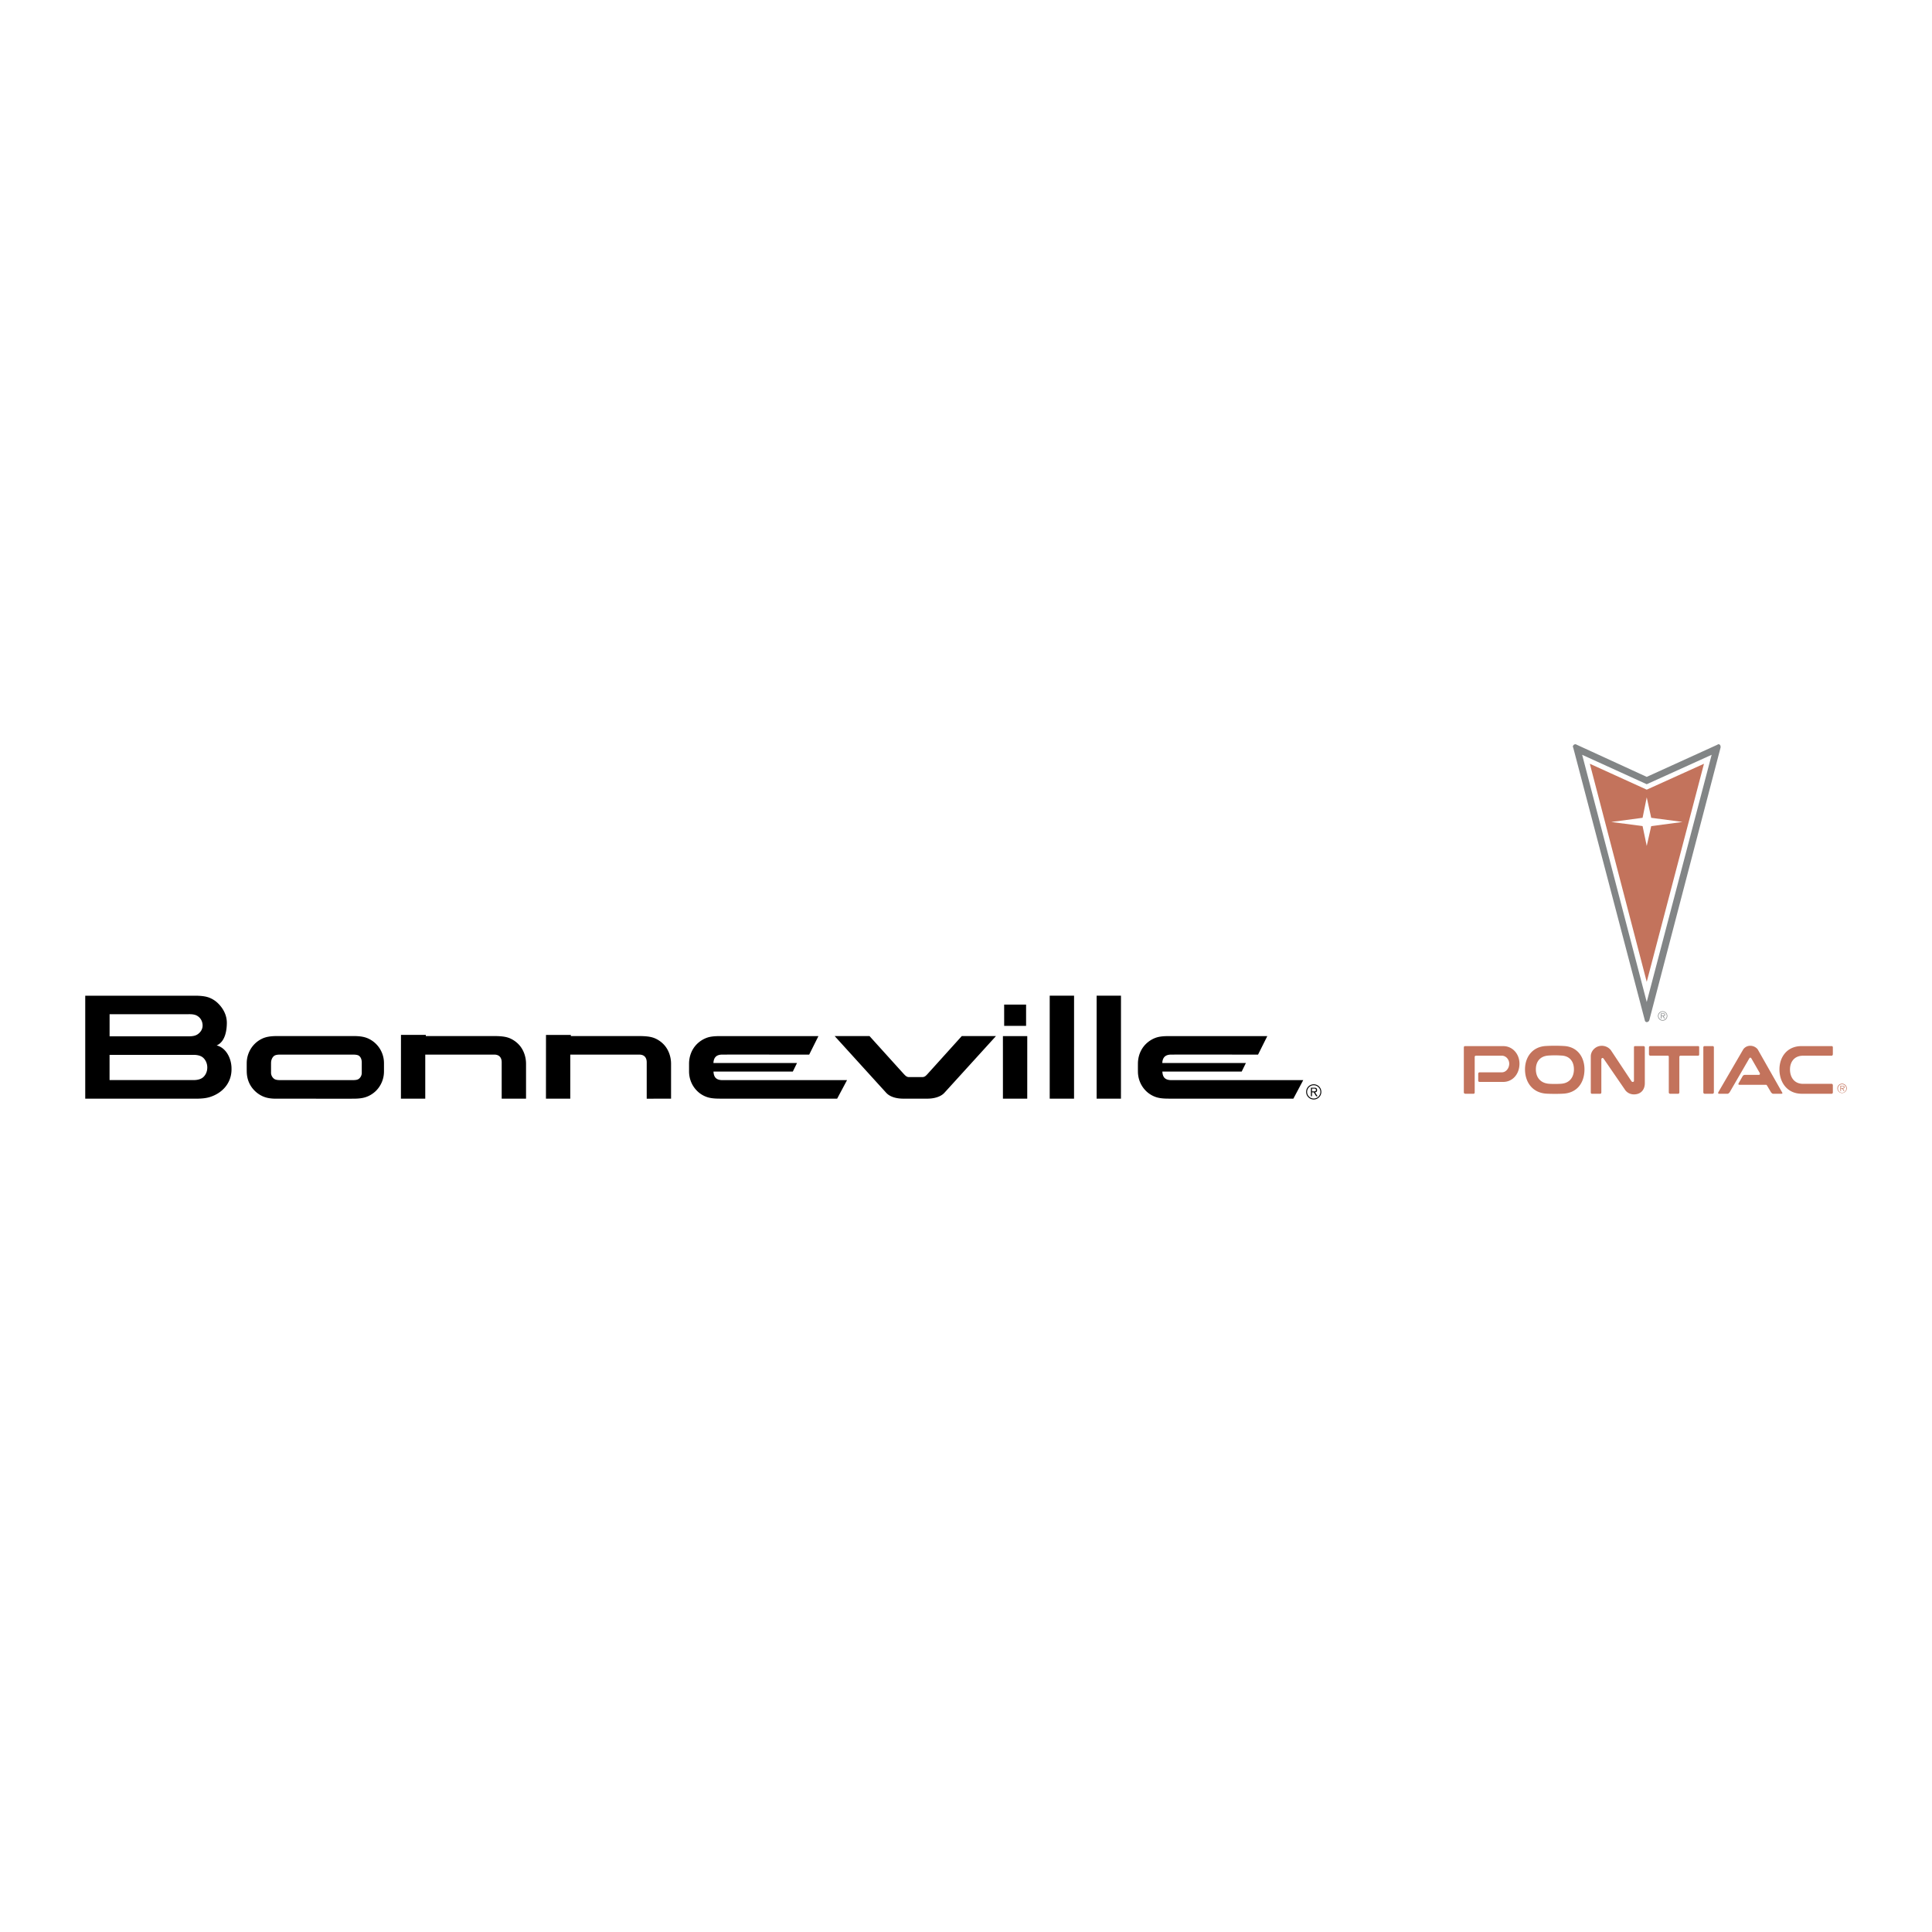 <svg xmlns="http://www.w3.org/2000/svg" width="2500" height="2500" viewBox="0 0 192.756 192.756"><g fill-rule="evenodd" clip-rule="evenodd"><path fill="#fff" d="M0 0h192.756v192.756H0V0z"/><path d="M149.971 104.37h-3.797c-.062 0-.127.032-.127.128v4.499c0 .062.064.127.16.127h.797c.096 0 .127-.064.127-.127v-3.542c0-.096.064-.128.129-.128h2.584c.414 0 .732.383.732.798 0 .446-.318.861-.732.861h-2.234c-.062 0-.127.063-.127.128v.733c0 .032.064.096.127.096h2.361c.957 0 1.627-.798 1.627-1.818 0-.957-.67-1.755-1.627-1.755zM162.094 108.678c.191.319.543.51.926.51.67 0 1.084-.446 1.084-1.116v-3.573c0-.096-.062-.128-.16-.128h-.797c-.096 0-.127.032-.127.128v3.35c0 .064-.064.096-.127.096-.033 0-.064-.031-.096-.031l-2.074-3.127a1.138 1.138 0 0 0-.926-.446c-.574 0-1.084.479-1.084 1.053v3.605c0 .062.031.127.127.127h.797c.096 0 .129-.064.129-.127v-3.318c0-.064.062-.128.127-.128.033 0 .064.032.096.063l2.105 3.062zM167.549 105.455v3.542c0 .062-.062.127-.096.127h-.83c-.062 0-.127-.064-.127-.127v-3.542c0-.096-.031-.128-.096-.128h-1.754c-.064 0-.129-.063-.129-.159v-.67c0-.096.064-.128.129-.128h4.785c.064 0 .096.032.096.128v.702c0 .063-.031.127-.096.127h-1.754c-.064 0-.128.032-.128.128zM170.867 109.124c.064 0 .127-.064.127-.127v-4.499c0-.096-.062-.128-.127-.128h-.797c-.064 0-.129.032-.129.128v4.499c0 .062.064.127.129.127h.797zM176.227 108.23l.064.064.414.702c.064.062.127.127.191.127h.83c.127 0 .127-.064.064-.159l-2.426-4.275a.954.954 0 0 0-.734-.351.843.843 0 0 0-.701.351l-2.488 4.275c-.031.095-.031.159.064.159h.861c.064 0 .127-.064.191-.127l1.979-3.414c.031-.032.062-.064.094-.064.033 0 .064.032.096.064l.861 1.499v.063c0 .032-.031.096-.094.096h-1.404a.274.274 0 0 0-.225.128l-.414.733c-.031.064 0 .128.096.128h2.681v.001zM182.768 108.135c.031 0 .096.063.096.128v.734c0 .062-.064.127-.096.127h-3c-1.467 0-2.232-1.148-2.232-2.425 0-1.244.766-2.329 2.201-2.329h3.031c.031 0 .096.032.096.128v.67c0 .096-.064.159-.096.159h-2.871c-.895 0-1.309.639-1.309 1.372 0 .766.414 1.436 1.309 1.436h2.871z" fill="#c3735c"/><path d="M164.295 101.978a.281.281 0 0 0 .256-.191l7.113-27.213v-.064c0-.16-.096-.255-.191-.255-.062 0-.096 0-.096.032l-7.082 3.222-7.018-3.222c-.033-.032-.064-.032-.098-.032a.251.251 0 0 0-.254.255s0 .032.031.064l7.146 27.213c.002.095.097.191.193.191z" fill="#828586"/><path fill="#fff" d="M164.295 99.968l6.476-24.661-6.476 2.935-6.443-2.935 6.443 24.661z"/><path fill="#c3735c" d="M164.295 97.958l5.711-21.758-5.711 2.584-5.678-2.584 5.678 21.758z"/><path fill="#fff" d="M164.295 79.55l-.414 2.042-3.127.414 3.127.415.414 1.978.447-1.978 3.127-.415-3.127-.414-.447-2.042z"/><path d="M165.885 101.829a.466.466 0 0 0 .465-.469.467.467 0 1 0-.465.469zm0-.057a.41.41 0 1 1-.002-.822.41.41 0 0 1 .002.822zm.074-.39c.094-.003.164-.041.164-.144 0-.044-.02-.091-.059-.112a.236.236 0 0 0-.127-.025h-.227v.521h.062v-.24h.117l.15.24h.076l-.156-.24zm-.186-.051v-.185h.15c.064 0 .135.01.135.091 0 .105-.113.094-.186.094h-.099z" fill="#828586"/><path d="M152.15 106.687c0-1.213.734-2.266 2.105-2.329a16.07 16.07 0 0 1 1.756 0c1.402.063 2.072 1.148 2.072 2.329 0 1.309-.701 2.329-2.072 2.425-.479.032-1.244.032-1.756 0-1.37-.096-2.105-1.149-2.105-2.425zm3.637 1.435c.799-.063 1.244-.638 1.244-1.436s-.445-1.34-1.244-1.372a9.224 9.224 0 0 0-1.309 0c-.859.063-1.244.639-1.244 1.372s.385 1.34 1.244 1.436c.29.032.991.032 1.309 0zM183.316 108.585a.47.47 0 0 1 .469-.467c.26 0 .467.21.467.467a.467.467 0 0 1-.467.469.47.47 0 0 1-.469-.469zm.879 0a.41.41 0 1 0-.82 0 .411.411 0 1 0 .82 0z" fill="#c3735c"/><path d="M184.018 108.846h-.076l-.148-.24h-.117v.24h-.064v-.521h.229a.24.24 0 0 1 .127.025c.039.022.059.068.059.113 0 .103-.072.14-.164.143l.154.24zm-.245-.29c.074 0 .188.012.188-.095 0-.081-.07-.091-.137-.091h-.148v.186h.097z" fill="#c3735c"/><path d="M95.956 103.37s-3.312 3.673-3.433 3.802c-.144.153-.264.289-.506.289h-1.339c-.209 0-.351-.145-.487-.289s-3.439-3.802-3.439-3.802h-3.476s4.785 5.271 5.146 5.664c.385.419 1.05.579 1.692.579h2.417c.642 0 1.318-.177 1.687-.579.346-.378 5.149-5.664 5.149-5.664h-3.411zM102.373 102.349l-2.187.001-.002-2.124 2.189.001v2.122zM100.062 109.615l-.001-6.242h2.429l-.002 6.242h-2.426zM107.158 109.615l.002-10.276h-2.43v10.276h2.428zM111.838 109.615l.002-10.276h-2.428v10.276h2.426zM8.504 99.342h10.854c.762-.005 1.234.073 1.577.218.311.13.596.318.84.564.518.517.857 1.184.857 1.916 0 .711-.147 1.895-1.017 2.261.974.241 1.493 1.352 1.484 2.328.025 1.45-.95 2.45-2.17 2.825-.384.117-.816.168-1.571.162H8.504V99.342zm2.427 8.419h8.334c.52.004.841-.122 1.048-.326.23-.228.368-.557.368-.933 0-.364-.138-.698-.368-.931-.199-.203-.507-.324-.999-.328h-8.383v2.518zm.004-4.366h7.889c.466-.001.71-.077.902-.208.279-.191.488-.5.488-.864 0-.438-.211-.763-.498-.949-.186-.122-.424-.194-.891-.187-.54.01-7.891 0-7.891 0v2.208h.001zM38.309 106.913a2.721 2.721 0 0 1-.787 1.909 2.714 2.714 0 0 1-.771.535c-.364.169-.774.254-1.426.259-.667.005-7.351-.004-7.715 0-.66.006-1.082-.09-1.441-.259a2.7 2.7 0 0 1-.762-.535c-.51-.51-.776-1.147-.789-1.908-.004-.302-.003-.66-.002-.85a2.725 2.725 0 0 1 .788-1.909c.225-.225.484-.404.764-.535.355-.165.785-.25 1.444-.252.706-.001 7.01-.002 7.715 0 .657.003 1.072.089 1.429.254.28.131.54.311.764.535.509.509.789 1.201.789 1.907v.849zm-3.082.85c.296 0 .458-.044.565-.119a.748.748 0 0 0 .301-.621v-1.016c0-.295-.093-.542-.286-.678-.102-.071-.296-.113-.596-.11-.524.004-6.664 0-7.3 0-.29 0-.476.054-.579.14-.184.154-.281.411-.288.65-.006.206 0 .846-.003 1.023a.771.771 0 0 0 .292.591c.106.086.29.14.58.14h7.314zM42.428 105.218h6.885c.491 0 .741.289.741.771v3.626h2.429v-3.478c0-.717-.254-1.456-.772-1.974a2.714 2.714 0 0 0-.763-.537c-.365-.173-.813-.256-1.626-.258-.725-.003-6.838.001-6.838.001v-.117h-2.479L40 109.614h2.428v-4.396zM56.898 105.217l6.885.002c.49 0 .74.288.74.771v3.627l2.429-.003v-3.476c0-.717-.254-1.456-.771-1.974a2.705 2.705 0 0 0-.764-.537c-.364-.173-.813-.256-1.626-.258-.725-.003-6.838.001-6.838.001v-.117h-2.479l-.004 6.361h2.427l.001-4.397zM72.072 107.765c-.327-.002-.54-.088-.671-.224-.129-.134-.193-.329-.214-.583l-.002-.049H79.1l.417-.85h-8.338l.002-.038c.015-.254.091-.448.22-.582.131-.137.344-.221.671-.222.426-.002 8.662 0 8.662 0l.921-1.845h-9.838c-.633 0-1.019.061-1.326.177a2.74 2.74 0 0 0-.962.621c-.517.517-.778 1.222-.782 1.945v.787c.004.74.283 1.42.8 1.937.27.27.59.469.94.597.318.117.701.176 1.331.176h11.706l.986-1.848H72.072v.001zM116.857 107.765c-.326-.002-.539-.088-.672-.224-.129-.134-.193-.329-.213-.583l-.004-.049h7.916l.418-.85h-8.34c.002-.013.002-.026.002-.038.016-.254.092-.448.221-.582.133-.137.346-.221.672-.222.426-.002 8.66 0 8.66 0l.922-1.845h-9.836c-.635 0-1.02.061-1.328.177a2.745 2.745 0 0 0-.961.621c-.518.517-.779 1.222-.783 1.945a51.54 51.54 0 0 0 0 .787c.004.74.283 1.42.799 1.937.271.27.592.469.941.597.318.117.701.176 1.332.176h12.438l.984-1.848h-13.168v.001zM130.316 108.938c0-.414.332-.756.756-.756.426 0 .756.342.756.756a.756.756 0 1 1-1.512 0zm1.42 0a.662.662 0 1 0-1.326 0 .663.663 0 1 0 1.326 0zm-.539.042c.104 0 .207-.052.207-.218 0-.072-.021-.166-.084-.197-.061-.041-.113-.041-.217-.041h-.311v.85h.104v-.394h.176l.248.394h.137l-.26-.394zm-.301-.092v-.28h.229c.145 0 .166.062.166.135 0 .135-.062.146-.188.146h-.207v-.001z"/></g></svg>